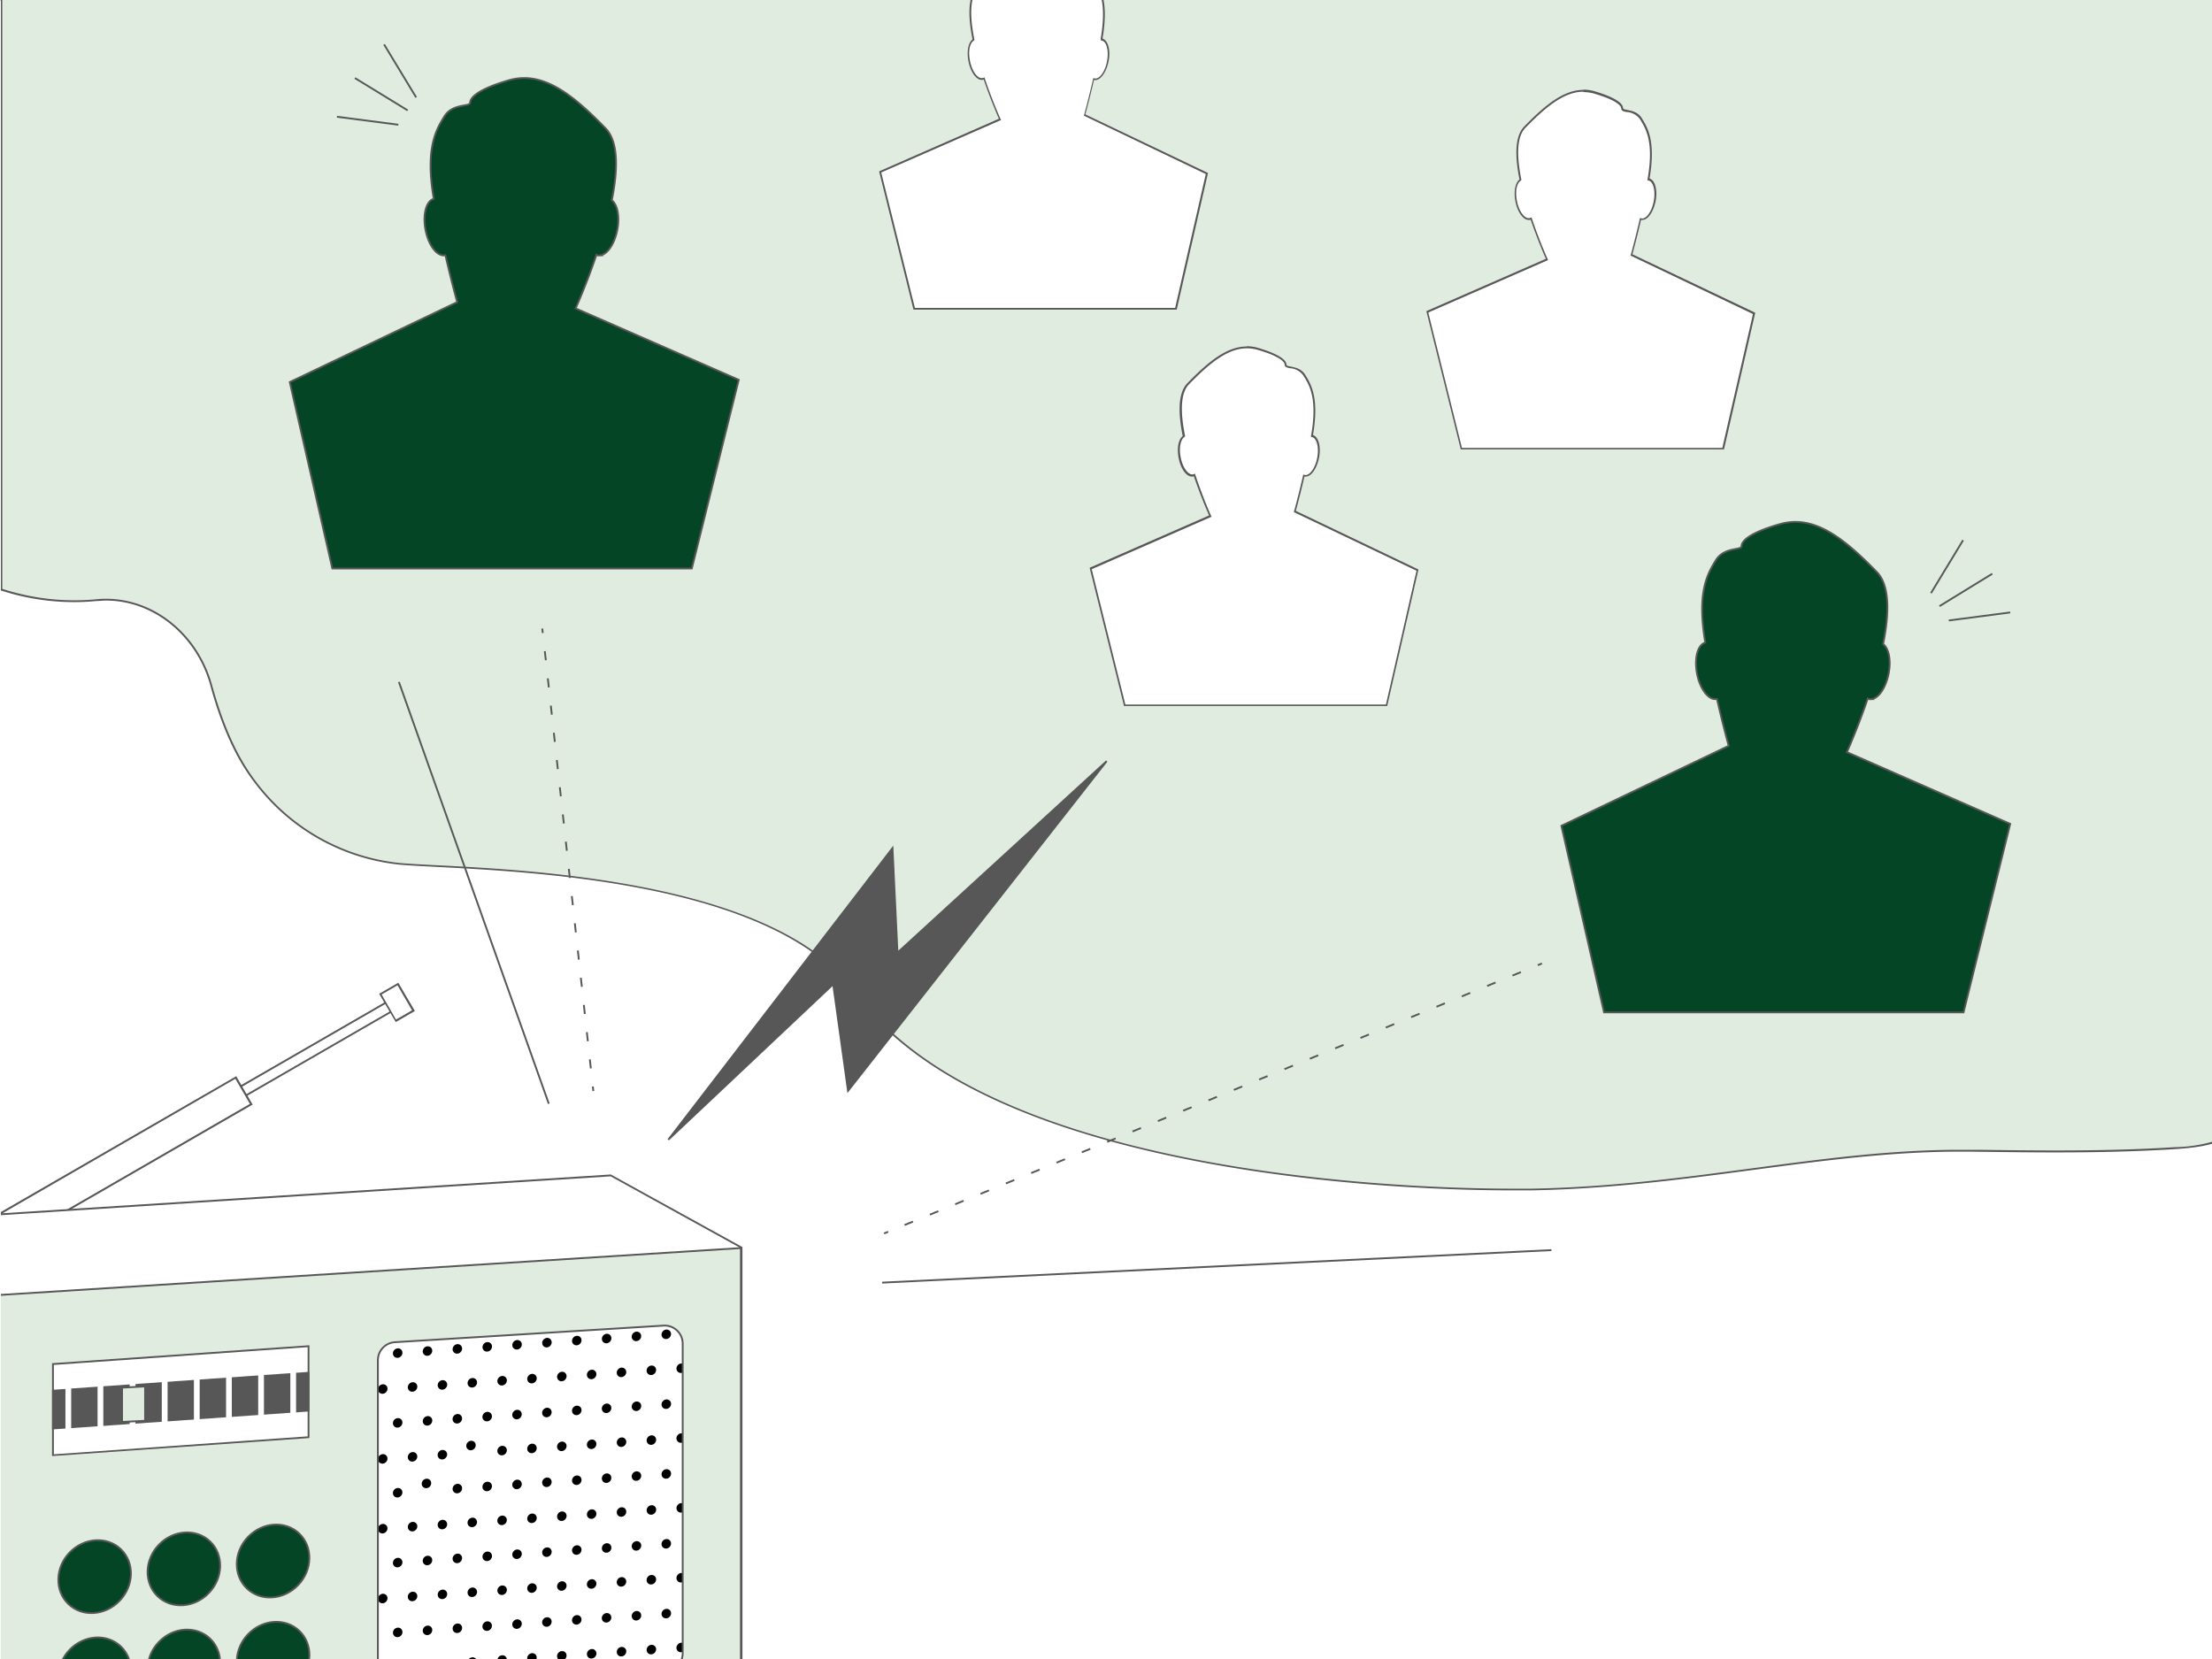 <svg xmlns="http://www.w3.org/2000/svg" xmlns:xlink="http://www.w3.org/1999/xlink" width="399.92" height="299.94" viewBox="0 0 399.92 299.94"><rect x="0" y="0" width="399.92" height="299.94" fill="#808080" stroke="none"/><defs><clipPath id="a"><rect width="399.84" height="300" fill="none"/></clipPath><clipPath id="b"><path d="M71.8,305.217l48.55-3a3.28,3.28,0,0,0,3.08-3.269V243a3.27,3.27,0,0,0-3.48-3.269l-48.55,3A3.28,3.28,0,0,0,68.32,246v55.989a3.28,3.28,0,0,0,3.48,3.229Z" transform="translate(-68.32 -239.723)" fill="none" stroke="#575757" stroke-miterlimit="10" stroke-width="0.33"/></clipPath></defs><g transform="translate(0 -0.02)"><rect width="400" height="299.94" transform="translate(0 0.08)" fill="#fff"/><g transform="translate(0.16 0.02)" clip-path="url(#a)"><path d="M273.22,215.09c-15.54,0-94.32-1.72-118.56-35.553-14.15-19.766-57.26-22-75.66-22.925-2.83-.15-5.06-.26-6.67-.4A37.562,37.562,0,0,1,45.8,140.965c-3.11-4.179-5.66-9.888-7.59-17-2.5-9.158-10.33-15.567-19-15.567a16.893,16.893,0,0,0-1.738.09c-1.342.13-2.7.2-4.052.2a42.8,42.8,0,0,1-13.26-2.1V-33.63H408.58V203.952a51.1,51.1,0,0,0-6.2,1.88,26.215,26.215,0,0,1-9.11,1.79c-6.4.4-13.25.59-21.58.59-4.7,0-9.45-.06-14-.11h-3.33c-12.47,0-24.58,1.61-37.39,3.319s-25.74,3.439-40,3.7C275.83,215.08,274.6,215.09,273.22,215.09Z" transform="translate(-0.16 -0.013)" fill="#e1ece1"/><path d="M408.42-33.47V203.782a50.635,50.635,0,0,0-6.09,1.86,26.115,26.115,0,0,1-9.08,1.77c-6.38.41-13.23.6-21.55.6-4.7,0-9.43-.06-14-.12h-3.37c-12.49,0-24.59,1.62-37.41,3.329-12.65,1.69-25.73,3.439-40,3.7h-3.69c-15.53,0-94.23-1.71-118.42-35.473-14.21-19.826-57.37-22.056-75.8-23-2.82-.14-5-.26-6.65-.4a37.342,37.342,0,0,1-26.42-15.187c-3.09-4.159-5.64-9.848-7.57-16.907-2.52-9.238-10.41-15.687-19.2-15.687a17.447,17.447,0,0,0-1.76.09c-1.33.13-2.68.19-4,.19a42.578,42.578,0,0,1-13-2.07V-33.49H408.42m.33-.33H0V106.712a42.918,42.918,0,0,0,13.37,2.16,39.618,39.618,0,0,0,4.07-.2c.57,0,1.15-.08,1.72-.08,8.63,0,16.4,6.329,18.89,15.437,1.6,5.869,4,12.178,7.62,17a37.612,37.612,0,0,0,26.65,15.317c12.63,1.11,66,.68,82.21,23.265,22.65,31.624,93.54,35.613,118.69,35.613h3.69c28.63-.53,52.53-7,77.41-7H356c5.2.06,10.41.14,15.67.14,7.1,0,14.28-.14,21.58-.6,8.42-.54,7.52-1.82,15.47-3.7V-33.8Z" transform="translate(-0.16 -0.013)" fill="#575757"/><path d="M165.28,55.837l-6.15-24.725,21.63-9.478-.07-.15s-1.41-3.139-2.75-7.089l-.06-.16-.32.13h-.15c-.9,0-1.89-1.44-2.23-3.279-.31-1.64,0-3.209.69-3.739L176,7.3V7.2c-1-4.719-.69-7.878.78-9.4,3.85-4,7.13-6.609,10.64-6.609a7.271,7.271,0,0,1,2.05.3c4.6,1.34,5,2.489,5,2.809s.4.42.89.5a3.37,3.37,0,0,1,2.53,1.42C198.85-2,200.31.338,199.17,7v.15h.14c.9.25,1.34,2,1,3.879s-1.33,3.279-2.24,3.279h-.31l-.1.14c-.86,3.729-1.55,6.179-1.56,6.209v.13l22.18,10.588-5.6,24.455Z" transform="translate(-0.16 -0.018)" fill="#fff"/><path d="M187.35-8.64a7.271,7.271,0,0,1,2,.29C194-7,194.2-5.911,194.2-5.7c0,.48.52.58,1,.66a3.2,3.2,0,0,1,2.41,1.35C198.69-2,200.14.368,199,7v.3l.29.08c.71.19,1.23,1.72.86,3.689s-1.36,3.149-2.07,3.149h-.09l-.32-.08-.08.33c-.86,3.719-1.55,6.169-1.55,6.189l-.08.27.25.12L218,31.482l-5.54,24.2H165.41L159.32,31.2l21.36-9.348.3-.13-.14-.31s-1.4-3.129-2.75-7.069L178,14l-.32.13h-.25c-.71,0-1.7-1.21-2.07-3.149s.06-3.159.63-3.569l.16-.13v-.2c-.94-4.669-.69-7.778.74-9.248,3.82-3.939,7.07-6.559,10.52-6.559m0-.33c-3.54,0-6.85,2.629-10.76,6.659-1.73,1.78-1.63,5.529-.82,9.538-.75.56-1.08,2.14-.75,3.9.36,1.95,1.41,3.419,2.39,3.419h.18a.64.64,0,0,0,.19-.08c1.37,4,2.76,7.109,2.76,7.109l-21.66,9.508,6.21,24.995h47.6l5.65-24.7L196.22,20.7s.69-2.43,1.56-6.209h.25c1,0,2-1.47,2.4-3.419s-.12-3.8-1.1-4.069C200.48.338,199-2.1,197.92-3.861s-3.39-1.28-3.39-1.84-.71-1.7-5.09-3a7.652,7.652,0,0,0-2.09-.3Z" transform="translate(-0.16 -0.018)" fill="#575757"/><path d="M264.19,81.157,258,56.422l21.67-9.428-.07-.16s-1.41-3.129-2.75-7.089l-.06-.16-.32.13h-.15c-.91,0-1.89-1.44-2.23-3.279-.31-1.65,0-3.219.69-3.739l.08-.06v-.11c-.95-4.719-.69-7.878.78-9.388,3.85-4,7.13-6.609,10.64-6.609a7.561,7.561,0,0,1,2,.29c4.61,1.34,5,2.49,5,2.809s.39.42.89.51a3.34,3.34,0,0,1,2.53,1.42c1.06,1.73,2.53,4.109,1.38,10.808v.15h.14c.9.25,1.34,2,1,3.889s-1.32,3.279-2.23,3.279h-.32l-.09.14c-.91,3.679-1.58,6.169-1.58,6.169v.13l22.18,10.6-5.59,24.455Z" transform="translate(-0.16 -0.023)" fill="#fff"/><path d="M286.26,16.67a7.331,7.331,0,0,1,2,.29c4.61,1.34,4.85,2.45,4.85,2.649,0,.49.52.58,1,.67a3.17,3.17,0,0,1,2.42,1.34c1.05,1.72,2.5,4.059,1.36,10.7l-.05.29.29.08c.71.2,1.23,1.73.86,3.7s-1.36,3.139-2.07,3.139h-.09l-.33-.09-.07.33c-.86,3.719-1.55,6.169-1.56,6.2l-.07.26.25.12,21.88,10.448-5.54,24.2H264.31l-6.08-24.475,21.35-9.348.31-.13-.14-.3S278.34,43.6,277,39.655l-.11-.33-.33.13h-.24c-.71,0-1.71-1.2-2.07-3.139s.06-3.159.62-3.579l.17-.12v-.21c-.94-4.659-.7-7.778.73-9.248,3.83-3.939,7.08-6.559,10.53-6.559m0-.33c-3.55,0-6.86,2.639-10.76,6.659-1.73,1.79-1.63,5.539-.82,9.548-.75.55-1.08,2.13-.75,3.9.36,1.95,1.41,3.409,2.39,3.409h.18a1.07,1.07,0,0,0,.19-.07c1.36,4,2.76,7.1,2.76,7.1l-21.61,9.458,6.22,24.995h47.59l5.65-24.705L295.13,45.994s.68-2.43,1.56-6.209a.15.15,0,0,0,.07,0h.18c1,0,2-1.46,2.39-3.409s-.11-3.809-1.1-4.069c1.15-6.729-.32-9.158-1.41-10.928s-3.39-1.27-3.39-1.84-.7-1.69-5.08-3a7.3,7.3,0,0,0-2.09-.31Z" transform="translate(-0.16 -0.023)" fill="#575757"/><line x1="0.76" y2="0.32" transform="translate(277.86 174.185)" fill="none" stroke="#575757" stroke-miterlimit="10" stroke-width="0.33"/><line x1="112.86" y2="46.311" transform="translate(161.95 175.755)" fill="none" stroke="#575757" stroke-miterlimit="10" stroke-width="0.33" stroke-dasharray="1.65 3.3"/><line x1="0.75" y2="0.31" transform="translate(159.67 222.695)" fill="none" stroke="#575757" stroke-miterlimit="10" stroke-width="0.33"/><line x2="0.09" y2="0.81" transform="translate(97.88 113.637)" fill="none" stroke="#575757" stroke-miterlimit="10" stroke-width="0.33"/><line x2="8.5" y2="77.065" transform="translate(98.34 117.726)" fill="none" stroke="#575757" stroke-miterlimit="10" stroke-width="0.33" stroke-dasharray="1.65 3.3"/><line x2="0.09" y2="0.82" transform="translate(107.02 196.431)" fill="none" stroke="#575757" stroke-miterlimit="10" stroke-width="0.33"/><path d="M120.83,206.1l40.53-52.719.9,18.9,37.82-34.623-46.76,59.618L150.64,178Z" transform="translate(-0.16 -0.048)" fill="#575757" stroke="#575757" stroke-miterlimit="10" stroke-width="0.33"/><path d="M312.54,134.882s-.93-3.319-2.12-8.468h-.1c-1.41.26-3-1.82-3.52-4.639s.16-5.189,1.51-5.559c-1.57-9.178.44-12.5,1.92-14.907s4.63-1.74,4.63-2.51,1-2.31,6.94-4,11.18,2.12,17.54,8.678c2.36,2.43,2.23,7.548,1.12,13,1,.75,1.48,2.909,1,5.319-.53,2.819-2.11,4.9-3.52,4.639a1.45,1.45,0,0,1-.26-.11c-1.86,5.469-3.77,9.7-3.77,9.7l29.53,12.967L355,183.072H290l-7.71-33.733Z" transform="translate(-0.16 -0.039)" fill="#044525" stroke="#575757" stroke-miterlimit="10" stroke-width="0.33"/><path d="M82.66,54.642s-.94-3.319-2.13-8.468h-.09c-1.42.26-3-1.82-3.52-4.639s.16-5.189,1.5-5.559c-1.57-9.178.44-12.5,1.92-14.907S85,19.369,85,18.6s1-2.31,6.94-4.049,11.18,2.12,17.55,8.678c2.36,2.43,2.22,7.548,1.12,13,1,.75,1.47,2.909,1,5.319-.53,2.819-2.1,4.9-3.52,4.639a1.12,1.12,0,0,1-.25-.11c-1.86,5.479-3.77,9.7-3.77,9.7l29.49,12.917L125.08,102.8h-65L52.39,69.1Z" transform="translate(-0.16 -0.023)" fill="#044525" stroke="#575757" stroke-miterlimit="10" stroke-width="0.33"/><rect width="52.098" height="1.894" transform="translate(26.158 206.348) rotate(-30)" fill="#fff"/><path d="M71.37,180.59l.79,1.35L27.32,207.814l-.78-1.35L71.37,180.59m.12-.45-45.4,26.2,1.11,1.92,45.4-26.2Z" transform="translate(-0.16 -0.056)" fill="#575757"/><rect width="52.098" height="5.574" transform="translate(-2.659 220.863) rotate(-30)" fill="#fff"/><path d="M42.55,195.1l2.63,4.539L.34,225.524l-2.62-4.529L42.55,195.1m.12-.45-45.4,26.2,3,5.109,45.4-26.2-2.95-5.109Z" transform="translate(-0.16 -0.059)" fill="#575757"/><rect width="3.67" height="5.569" transform="translate(68.575 179.747) rotate(-29.98)" fill="#fff"/><path d="M71.86,178.18l2.63,4.539-2.9,1.67L69,179.85l2.89-1.67m.12-.45-3.46,2,3,5.109,3.46-2Z" transform="translate(-0.16 -0.056)" fill="#575757"/><path d="M-26.16,306.271V221.278l136.64-8.708,23.63,13.047v85l-137.36,8.7Z" transform="translate(-0.16 -0.062)" fill="#fff"/><path d="M110.4,212.74l23.55,13V310.48l-137.16,8.7-22.79-13V221.428l136.4-8.688m.07-.34-136.8,8.718v85.253l23,13.117,137.56-8.718V225.527L110.43,212.4Z" transform="translate(-0.16 -0.062)" fill="#575757"/><path d="M-2.69,319.281a.64.64,0,0,1-.439-.222.64.64,0,0,1-.151-.468V234.4L134,225.7v84.923Z" transform="translate(-0.16 -0.065)" fill="#e1ece1"/><path d="M133.79,225.88v84.583L-2.69,319.111a.48.48,0,0,1-.43-.52V234.548l136.91-8.668m.33-.35L-3.45,234.238v84.353a.81.81,0,0,0,.76.85h0l136.77-8.668V225.53Z" transform="translate(-0.16 -0.065)" fill="#575757"/><path d="M71.8,305.247l48.55-3a3.28,3.28,0,0,0,3.08-3.269V243a3.29,3.29,0,0,0-3.48-3.279l-48.55,3A3.28,3.28,0,0,0,68.32,246v55.989a3.27,3.27,0,0,0,3.48,3.259Z" transform="translate(-0.16 -0.068)" fill="#fff"/><g transform="translate(68.16 239.655)" clip-path="url(#b)"><ellipse cx="0.89" cy="0.83" rx="0.89" ry="0.83" transform="matrix(0.695, -0.719, 0.719, 0.695, 45.529, 2.021)"/><ellipse cx="0.89" cy="0.83" rx="0.89" ry="0.83" transform="matrix(0.695, -0.719, 0.719, 0.695, 50.927, 1.643)"/><ellipse cx="0.89" cy="0.83" rx="0.89" ry="0.83" transform="matrix(0.695, -0.719, 0.719, 0.695, 40.142, 2.409)"/><ellipse cx="0.89" cy="0.83" rx="0.89" ry="0.83" transform="matrix(0.695, -0.719, 0.719, 0.695, 56.318, 1.272)"/><ellipse cx="0.89" cy="0.83" rx="0.89" ry="0.83" transform="matrix(0.695, -0.719, 0.719, 0.695, 23.948, 3.54)"/><ellipse cx="0.89" cy="0.83" rx="0.89" ry="0.83" transform="matrix(0.695, -0.719, 0.719, 0.695, 29.346, 3.152)"/><ellipse cx="0.89" cy="0.83" rx="0.89" ry="0.83" transform="matrix(0.695, -0.719, 0.719, 0.695, 18.557, 3.911)"/><ellipse cx="0.89" cy="0.83" rx="0.89" ry="0.83" transform="matrix(0.695, -0.719, 0.719, 0.695, 34.743, 2.774)"/><ellipse cx="0.89" cy="0.83" rx="0.89" ry="0.83" transform="matrix(0.695, -0.719, 0.719, 0.695, 2.363, 5.042)"/><ellipse cx="0.89" cy="0.83" rx="0.89" ry="0.83" transform="matrix(0.695, -0.719, 0.719, 0.695, 7.754, 4.671)"/><ellipse cx="0.89" cy="0.83" rx="0.89" ry="0.83" transform="matrix(0.695, -0.719, 0.719, 0.695, -3.035, 5.421)"/><ellipse cx="0.89" cy="0.83" rx="0.89" ry="0.83" transform="matrix(0.695, -0.719, 0.719, 0.695, 13.152, 4.283)"/><ellipse cx="0.89" cy="0.83" rx="0.89" ry="0.83" transform="matrix(0.695, -0.719, 0.719, 0.695, -8.44, 5.792)"/><ellipse cx="0.89" cy="0.83" rx="0.89" ry="0.83" transform="matrix(0.695, -0.719, 0.719, 0.695, 61.723, 0.89)"/><ellipse cx="0.89" cy="0.83" rx="0.89" ry="0.83" transform="matrix(0.695, -0.719, 0.719, 0.695, 42.829, 8.527)"/><ellipse cx="0.89" cy="0.83" rx="0.89" ry="0.83" transform="matrix(0.695, -0.719, 0.719, 0.695, 48.227, 8.149)"/><ellipse cx="0.89" cy="0.83" rx="0.89" ry="0.83" transform="matrix(0.695, -0.719, 0.719, 0.695, 37.432, 8.906)"/><ellipse cx="0.89" cy="0.83" rx="0.89" ry="0.83" transform="matrix(0.695, -0.719, 0.719, 0.695, 53.625, 7.775)"/><ellipse cx="0.89" cy="0.83" rx="0.89" ry="0.83" transform="matrix(0.695, -0.719, 0.719, 0.695, 21.248, 10.036)"/><ellipse cx="0.89" cy="0.83" rx="0.89" ry="0.83" transform="matrix(0.695, -0.719, 0.719, 0.695, 26.646, 9.658)"/><ellipse cx="0.89" cy="0.83" rx="0.89" ry="0.83" transform="matrix(0.695, -0.719, 0.719, 0.695, 15.857, 10.408)"/><ellipse cx="0.89" cy="0.83" rx="0.89" ry="0.83" transform="matrix(0.695, -0.719, 0.719, 0.695, 32.041, 9.277)"/><ellipse cx="0.89" cy="0.83" rx="0.89" ry="0.83" transform="matrix(0.695, -0.719, 0.719, 0.695, -0.337, 11.538)"/><ellipse cx="0.89" cy="0.83" rx="0.89" ry="0.83" transform="matrix(0.695, -0.719, 0.719, 0.695, 5.054, 11.167)"/><ellipse cx="0.89" cy="0.83" rx="0.89" ry="0.83" transform="matrix(0.695, -0.719, 0.719, 0.695, -5.734, 11.927)"/><ellipse cx="0.89" cy="0.83" rx="0.89" ry="0.83" transform="matrix(0.695, -0.719, 0.719, 0.695, 10.459, 10.796)"/><ellipse cx="0.89" cy="0.83" rx="0.89" ry="0.83" transform="matrix(0.695, -0.719, 0.719, 0.695, -11.139, 12.298)"/><ellipse cx="0.89" cy="0.83" rx="0.89" ry="0.83" transform="matrix(0.695, -0.719, 0.719, 0.695, 59.023, 7.396)"/><ellipse cx="0.89" cy="0.83" rx="0.89" ry="0.83" transform="matrix(0.695, -0.719, 0.719, 0.695, 45.535, 14.652)"/><ellipse cx="0.89" cy="0.83" rx="0.89" ry="0.83" transform="matrix(0.695, -0.719, 0.719, 0.695, 50.932, 14.274)"/><ellipse cx="0.89" cy="0.83" rx="0.89" ry="0.83" transform="matrix(0.695, -0.719, 0.719, 0.695, 40.13, 15.023)"/><ellipse cx="0.888" cy="0.828" rx="0.888" ry="0.828" transform="matrix(0.692, -0.722, 0.722, 0.692, 55.908, 12.633)"/><ellipse cx="0.89" cy="0.83" rx="0.89" ry="0.83" transform="matrix(0.695, -0.719, 0.719, 0.695, 23.936, 16.154)"/><ellipse cx="0.89" cy="0.83" rx="0.89" ry="0.83" transform="matrix(0.695, -0.719, 0.719, 0.695, 29.341, 15.783)"/><ellipse cx="0.89" cy="0.83" rx="0.89" ry="0.83" transform="matrix(0.695, -0.719, 0.719, 0.695, 18.545, 16.525)"/><ellipse cx="0.89" cy="0.83" rx="0.89" ry="0.83" transform="matrix(0.695, -0.719, 0.719, 0.695, 34.739, 15.405)"/><ellipse cx="0.89" cy="0.83" rx="0.89" ry="0.83" transform="matrix(0.695, -0.719, 0.719, 0.695, 2.361, 17.656)"/><ellipse cx="0.89" cy="0.83" rx="0.89" ry="0.83" transform="matrix(0.695, -0.719, 0.719, 0.695, 7.759, 17.292)"/><ellipse cx="0.89" cy="0.83" rx="0.89" ry="0.83" transform="matrix(0.695, -0.719, 0.719, 0.695, -3.037, 18.045)"/><ellipse cx="0.89" cy="0.83" rx="0.89" ry="0.83" transform="matrix(0.695, -0.719, 0.719, 0.695, 13.147, 16.914)"/><ellipse cx="0.89" cy="0.83" rx="0.89" ry="0.83" transform="matrix(0.695, -0.719, 0.719, 0.695, -8.434, 18.423)"/><ellipse cx="0.89" cy="0.83" rx="0.89" ry="0.83" transform="matrix(0.695, -0.719, 0.719, 0.695, 61.721, 13.514)"/><ellipse cx="0.89" cy="0.83" rx="0.89" ry="0.83" transform="matrix(0.695, -0.719, 0.719, 0.695, 42.835, 21.148)"/><ellipse cx="0.89" cy="0.83" rx="0.89" ry="0.83" transform="matrix(0.695, -0.719, 0.719, 0.695, 48.233, 20.77)"/><ellipse cx="0.89" cy="0.83" rx="0.89" ry="0.83" transform="matrix(0.695, -0.719, 0.719, 0.695, 37.43, 21.53)"/><ellipse cx="0.89" cy="0.83" rx="0.89" ry="0.83" transform="matrix(0.695, -0.719, 0.719, 0.695, 53.623, 20.399)"/><ellipse cx="0.89" cy="0.83" rx="0.89" ry="0.83" transform="matrix(0.695, -0.719, 0.719, 0.695, 21.243, 22.667)"/><ellipse cx="0.89" cy="0.83" rx="0.89" ry="0.83" transform="matrix(0.695, -0.719, 0.719, 0.695, 26.641, 22.279)"/><ellipse cx="0.888" cy="0.828" rx="0.888" ry="0.828" transform="matrix(0.692, -0.722, 0.722, 0.692, 15.624, 21.756)"/><ellipse cx="0.89" cy="0.83" rx="0.89" ry="0.83" transform="matrix(0.695, -0.719, 0.719, 0.695, 32.039, 21.901)"/><ellipse cx="0.89" cy="0.83" rx="0.89" ry="0.83" transform="matrix(0.695, -0.719, 0.719, 0.695, -0.341, 24.169)"/><ellipse cx="0.89" cy="0.83" rx="0.89" ry="0.83" transform="matrix(0.695, -0.719, 0.719, 0.695, 5.049, 23.798)"/><ellipse cx="0.89" cy="0.83" rx="0.89" ry="0.83" transform="matrix(0.695, -0.719, 0.719, 0.695, -5.736, 24.541)"/><ellipse cx="0.89" cy="0.83" rx="0.89" ry="0.83" transform="matrix(0.695, -0.719, 0.719, 0.695, 10.447, 23.41)"/><ellipse cx="0.89" cy="0.83" rx="0.89" ry="0.83" transform="matrix(0.695, -0.719, 0.719, 0.695, -11.134, 24.919)"/><ellipse cx="0.89" cy="0.83" rx="0.89" ry="0.83" transform="matrix(0.695, -0.719, 0.719, 0.695, 59.028, 20.017)"/><ellipse cx="0.89" cy="0.83" rx="0.89" ry="0.83" transform="matrix(0.695, -0.719, 0.719, 0.695, 45.533, 27.276)"/><ellipse cx="0.89" cy="0.83" rx="0.89" ry="0.83" transform="matrix(0.695, -0.719, 0.719, 0.695, 50.93, 26.888)"/><ellipse cx="0.89" cy="0.83" rx="0.89" ry="0.83" transform="matrix(0.695, -0.719, 0.719, 0.695, 40.135, 27.654)"/><ellipse cx="0.89" cy="0.83" rx="0.89" ry="0.83" transform="matrix(0.695, -0.719, 0.719, 0.695, 56.329, 26.524)"/><ellipse cx="0.89" cy="0.83" rx="0.89" ry="0.83" transform="matrix(0.695, -0.719, 0.719, 0.695, 23.941, 28.785)"/><ellipse cx="0.89" cy="0.83" rx="0.89" ry="0.83" transform="matrix(0.695, -0.719, 0.719, 0.695, 29.339, 28.397)"/><ellipse cx="0.89" cy="0.83" rx="0.89" ry="0.83" transform="matrix(0.695, -0.719, 0.719, 0.695, 18.55, 29.156)"/><ellipse cx="0.89" cy="0.83" rx="0.89" ry="0.83" transform="matrix(0.695, -0.719, 0.719, 0.695, 34.744, 28.026)"/><ellipse cx="0.89" cy="0.83" rx="0.89" ry="0.83" transform="matrix(0.695, -0.719, 0.719, 0.695, 2.357, 30.287)"/><ellipse cx="0.888" cy="0.828" rx="0.888" ry="0.828" transform="matrix(0.692, -0.722, 0.722, 0.692, 7.569, 28.614)"/><ellipse cx="0.89" cy="0.83" rx="0.89" ry="0.83" transform="matrix(0.695, -0.719, 0.719, 0.695, -3.041, 30.666)"/><ellipse cx="0.89" cy="0.83" rx="0.89" ry="0.83" transform="matrix(0.695, -0.719, 0.719, 0.695, 13.152, 29.535)"/><ellipse cx="0.89" cy="0.83" rx="0.89" ry="0.83" transform="matrix(0.695, -0.719, 0.719, 0.695, -8.439, 31.054)"/><ellipse cx="0.89" cy="0.83" rx="0.89" ry="0.83" transform="matrix(0.695, -0.719, 0.719, 0.695, 61.726, 26.145)"/><ellipse cx="0.89" cy="0.83" rx="0.89" ry="0.83" transform="matrix(0.695, -0.719, 0.719, 0.695, 42.833, 33.772)"/><ellipse cx="0.89" cy="0.83" rx="0.89" ry="0.83" transform="matrix(0.695, -0.719, 0.719, 0.695, 48.238, 33.401)"/><ellipse cx="0.89" cy="0.83" rx="0.89" ry="0.83" transform="matrix(0.695, -0.719, 0.719, 0.695, 37.435, 34.151)"/><ellipse cx="0.89" cy="0.83" rx="0.89" ry="0.83" transform="matrix(0.695, -0.719, 0.719, 0.695, 53.629, 33.02)"/><ellipse cx="0.89" cy="0.83" rx="0.89" ry="0.83" transform="matrix(0.695, -0.719, 0.719, 0.695, 21.241, 35.281)"/><ellipse cx="0.89" cy="0.83" rx="0.89" ry="0.83" transform="matrix(0.695, -0.719, 0.719, 0.695, 26.646, 34.91)"/><ellipse cx="0.89" cy="0.83" rx="0.89" ry="0.83" transform="matrix(0.695, -0.719, 0.719, 0.695, 15.85, 35.653)"/><ellipse cx="0.89" cy="0.83" rx="0.89" ry="0.83" transform="matrix(0.695, -0.719, 0.719, 0.695, 32.044, 34.532)"/><ellipse cx="0.89" cy="0.83" rx="0.89" ry="0.83" transform="matrix(0.695, -0.719, 0.719, 0.695, -0.343, 36.784)"/><ellipse cx="0.89" cy="0.83" rx="0.89" ry="0.83" transform="matrix(0.695, -0.719, 0.719, 0.695, 5.055, 36.419)"/><ellipse cx="0.89" cy="0.83" rx="0.89" ry="0.83" transform="matrix(0.695, -0.719, 0.719, 0.695, -5.741, 37.172)"/><ellipse cx="0.89" cy="0.83" rx="0.89" ry="0.83" transform="matrix(0.695, -0.719, 0.719, 0.695, 10.453, 36.041)"/><ellipse cx="0.89" cy="0.83" rx="0.89" ry="0.83" transform="matrix(0.695, -0.719, 0.719, 0.695, -11.139, 37.55)"/><ellipse cx="0.89" cy="0.83" rx="0.89" ry="0.83" transform="matrix(0.695, -0.719, 0.719, 0.695, 59.026, 32.641)"/><ellipse cx="0.89" cy="0.83" rx="0.89" ry="0.83" transform="matrix(0.695, -0.719, 0.719, 0.695, 45.538, 39.897)"/><ellipse cx="0.89" cy="0.83" rx="0.89" ry="0.83" transform="matrix(0.695, -0.719, 0.719, 0.695, 50.926, 39.519)"/><ellipse cx="0.89" cy="0.83" rx="0.89" ry="0.83" transform="matrix(0.695, -0.719, 0.719, 0.695, 40.14, 40.275)"/><ellipse cx="0.89" cy="0.83" rx="0.89" ry="0.83" transform="matrix(0.695, -0.719, 0.719, 0.695, 56.317, 39.138)"/><ellipse cx="0.89" cy="0.83" rx="0.89" ry="0.83" transform="matrix(0.695, -0.719, 0.719, 0.695, 23.946, 41.406)"/><ellipse cx="0.89" cy="0.83" rx="0.89" ry="0.83" transform="matrix(0.695, -0.719, 0.719, 0.695, 29.344, 41.028)"/><ellipse cx="0.89" cy="0.83" rx="0.89" ry="0.83" transform="matrix(0.695, -0.719, 0.719, 0.695, 18.556, 41.787)"/><ellipse cx="0.89" cy="0.83" rx="0.89" ry="0.83" transform="matrix(0.695, -0.719, 0.719, 0.695, 34.742, 40.65)"/><ellipse cx="0.89" cy="0.83" rx="0.89" ry="0.83" transform="matrix(0.695, -0.719, 0.719, 0.695, 2.362, 42.918)"/><ellipse cx="0.89" cy="0.83" rx="0.89" ry="0.83" transform="matrix(0.695, -0.719, 0.719, 0.695, 7.753, 42.537)"/><ellipse cx="0.888" cy="0.828" rx="0.888" ry="0.828" transform="matrix(0.692, -0.722, 0.722, 0.692, -3.156, 41.939)"/><ellipse cx="0.89" cy="0.83" rx="0.89" ry="0.83" transform="matrix(0.695, -0.719, 0.719, 0.695, 13.151, 42.159)"/><ellipse cx="0.89" cy="0.83" rx="0.89" ry="0.83" transform="matrix(0.695, -0.719, 0.719, 0.695, -8.441, 43.668)"/><ellipse cx="0.89" cy="0.83" rx="0.89" ry="0.83" transform="matrix(0.695, -0.719, 0.719, 0.695, 61.722, 38.766)"/><ellipse cx="0.89" cy="0.83" rx="0.89" ry="0.83" transform="matrix(0.695, -0.719, 0.719, 0.695, 42.828, 46.403)"/><ellipse cx="0.89" cy="0.83" rx="0.89" ry="0.83" transform="matrix(0.695, -0.719, 0.719, 0.695, 48.226, 46.015)"/><ellipse cx="0.89" cy="0.83" rx="0.89" ry="0.83" transform="matrix(0.695, -0.719, 0.719, 0.695, 37.43, 46.782)"/><ellipse cx="0.89" cy="0.83" rx="0.89" ry="0.83" transform="matrix(0.695, -0.719, 0.719, 0.695, 53.624, 45.651)"/><ellipse cx="0.89" cy="0.83" rx="0.89" ry="0.83" transform="matrix(0.695, -0.719, 0.719, 0.695, 21.247, 47.913)"/><ellipse cx="0.89" cy="0.83" rx="0.89" ry="0.83" transform="matrix(0.695, -0.719, 0.719, 0.695, 26.644, 47.524)"/><ellipse cx="0.89" cy="0.83" rx="0.89" ry="0.83" transform="matrix(0.695, -0.719, 0.719, 0.695, 15.856, 48.284)"/><ellipse cx="0.89" cy="0.83" rx="0.89" ry="0.83" transform="matrix(0.695, -0.719, 0.719, 0.695, 32.039, 47.153)"/><ellipse cx="0.89" cy="0.83" rx="0.89" ry="0.83" transform="matrix(0.695, -0.719, 0.719, 0.695, -0.338, 49.415)"/><ellipse cx="0.89" cy="0.83" rx="0.89" ry="0.83" transform="matrix(0.695, -0.719, 0.719, 0.695, 5.053, 49.043)"/><ellipse cx="0.89" cy="0.83" rx="0.89" ry="0.83" transform="matrix(0.695, -0.719, 0.719, 0.695, -5.736, 49.793)"/><ellipse cx="0.89" cy="0.83" rx="0.89" ry="0.83" transform="matrix(0.695, -0.719, 0.719, 0.695, 10.458, 48.662)"/><ellipse cx="0.89" cy="0.83" rx="0.89" ry="0.83" transform="matrix(0.695, -0.719, 0.719, 0.695, -11.134, 50.181)"/><ellipse cx="0.89" cy="0.83" rx="0.89" ry="0.83" transform="matrix(0.695, -0.719, 0.719, 0.695, 59.022, 45.273)"/><ellipse cx="0.89" cy="0.83" rx="0.89" ry="0.83" transform="matrix(0.695, -0.719, 0.719, 0.695, 45.533, 52.528)"/><ellipse cx="0.89" cy="0.83" rx="0.89" ry="0.83" transform="matrix(0.695, -0.719, 0.719, 0.695, 50.931, 52.14)"/><ellipse cx="0.89" cy="0.83" rx="0.89" ry="0.83" transform="matrix(0.695, -0.719, 0.719, 0.695, 40.128, 52.9)"/><ellipse cx="0.89" cy="0.83" rx="0.89" ry="0.83" transform="matrix(0.695, -0.719, 0.719, 0.695, 56.322, 51.769)"/><ellipse cx="0.89" cy="0.83" rx="0.89" ry="0.83" transform="matrix(0.695, -0.719, 0.719, 0.695, 23.942, 54.037)"/><ellipse cx="0.89" cy="0.83" rx="0.89" ry="0.83" transform="matrix(0.695, -0.719, 0.719, 0.695, 29.339, 53.659)"/><ellipse cx="0.89" cy="0.83" rx="0.89" ry="0.83" transform="matrix(0.695, -0.719, 0.719, 0.695, 18.544, 54.402)"/><ellipse cx="0.89" cy="0.83" rx="0.89" ry="0.83" transform="matrix(0.695, -0.719, 0.719, 0.695, 34.737, 53.271)"/><ellipse cx="0.89" cy="0.83" rx="0.89" ry="0.83" transform="matrix(0.695, -0.719, 0.719, 0.695, 2.367, 55.539)"/><ellipse cx="0.89" cy="0.83" rx="0.89" ry="0.83" transform="matrix(0.695, -0.719, 0.719, 0.695, 7.758, 55.168)"/><ellipse cx="0.89" cy="0.83" rx="0.89" ry="0.83" transform="matrix(0.695, -0.719, 0.719, 0.695, -3.038, 55.911)"/><ellipse cx="0.89" cy="0.83" rx="0.89" ry="0.83" transform="matrix(0.695, -0.719, 0.719, 0.695, 13.156, 54.79)"/><ellipse cx="0.89" cy="0.83" rx="0.89" ry="0.83" transform="matrix(0.695, -0.719, 0.719, 0.695, -8.436, 56.299)"/><ellipse cx="0.89" cy="0.83" rx="0.89" ry="0.83" transform="matrix(0.695, -0.719, 0.719, 0.695, 61.72, 51.39)"/><ellipse cx="0.89" cy="0.83" rx="0.89" ry="0.83" transform="matrix(0.695, -0.719, 0.719, 0.695, 42.833, 59.024)"/><ellipse cx="0.89" cy="0.83" rx="0.89" ry="0.83" transform="matrix(0.695, -0.719, 0.719, 0.695, 48.231, 58.646)"/><ellipse cx="0.89" cy="0.83" rx="0.89" ry="0.83" transform="matrix(0.695, -0.719, 0.719, 0.695, 37.435, 59.403)"/><ellipse cx="0.89" cy="0.83" rx="0.89" ry="0.83" transform="matrix(0.695, -0.719, 0.719, 0.695, 53.622, 58.265)"/><ellipse cx="0.89" cy="0.83" rx="0.89" ry="0.83" transform="matrix(0.695, -0.719, 0.719, 0.695, 21.242, 60.534)"/><ellipse cx="0.89" cy="0.83" rx="0.89" ry="0.83" transform="matrix(0.695, -0.719, 0.719, 0.695, 26.64, 60.155)"/><ellipse cx="0.89" cy="0.83" rx="0.89" ry="0.83" transform="matrix(0.695, -0.719, 0.719, 0.695, 15.844, 60.908)"/><ellipse cx="0.89" cy="0.83" rx="0.89" ry="0.83" transform="matrix(0.695, -0.719, 0.719, 0.695, 32.037, 59.777)"/><ellipse cx="0.89" cy="0.83" rx="0.89" ry="0.83" transform="matrix(0.695, -0.719, 0.719, 0.695, 59.027, 57.894)"/></g><path d="M71.8,305.217l48.55-3a3.28,3.28,0,0,0,3.08-3.269V243a3.27,3.27,0,0,0-3.48-3.269l-48.55,3A3.28,3.28,0,0,0,68.32,246v55.989a3.28,3.28,0,0,0,3.48,3.229Z" transform="translate(-0.16 -0.068)" fill="none" stroke="#575757" stroke-miterlimit="10" stroke-width="0.33"/><path d="M9.58,246.689l46.2-3.229v16.447l-46.2,3.229Z" transform="translate(-0.16 -0.069)" fill="#fff"/><path d="M55.62,243.63v16.127L9.74,263V246.839l45.88-3.209m.32-.35L9.41,246.529v16.787l46.53-3.259V243.28Z" transform="translate(-0.16 -0.069)" fill="#575757"/><ellipse cx="6.86" cy="6.28" rx="6.86" ry="6.28" transform="translate(39.929 282.839) rotate(-46.25)" fill="#044525" stroke="#575757" stroke-miterlimit="10" stroke-width="0.33"/><ellipse cx="6.86" cy="6.28" rx="6.86" ry="6.28" transform="translate(23.803 284.256) rotate(-46.25)" fill="#044525" stroke="#575757" stroke-miterlimit="10" stroke-width="0.33"/><ellipse cx="6.86" cy="6.28" rx="6.86" ry="6.28" transform="translate(7.668 285.662) rotate(-46.25)" fill="#044525" stroke="#575757" stroke-miterlimit="10" stroke-width="0.33"/><ellipse cx="6.86" cy="6.28" rx="6.86" ry="6.28" transform="translate(39.938 300.423) rotate(-46.25)" fill="#044525" stroke="#575757" stroke-miterlimit="10" stroke-width="0.33"/><ellipse cx="6.86" cy="6.28" rx="6.86" ry="6.28" transform="translate(23.802 301.829) rotate(-46.25)" fill="#044525" stroke="#575757" stroke-miterlimit="10" stroke-width="0.33"/><ellipse cx="6.86" cy="6.28" rx="6.86" ry="6.28" transform="translate(7.667 303.245) rotate(-46.25)" fill="#044525" stroke="#575757" stroke-miterlimit="10" stroke-width="0.33"/><path d="M9.41,258.508l46.53-3.259V248.09L9.41,251.349Z" transform="translate(-0.16 -0.07)" fill="#575757"/><path d="M36.1,246.95v12.188l-1.04.08V247.03Z" transform="translate(-0.16 -0.069)" fill="#fff"/><path d="M18.68,248.24v12.188l-1.04.07V248.31Z" transform="translate(-0.16 -0.07)" fill="#fff"/><path d="M24.49,247.81V260l-1.05.07V247.88Z" transform="translate(-0.16 -0.07)" fill="#fff"/><path d="M30.3,247.38v12.188l-1.05.08V247.46Z" transform="translate(-0.16 -0.069)" fill="#fff"/><path d="M41.91,246.53v12.178l-1.04.08V246.6Z" transform="translate(-0.16 -0.069)" fill="#fff"/><path d="M47.72,246.1v12.188l-1.04.07V246.17Z" transform="translate(-0.16 -0.069)" fill="#fff"/><path d="M53.53,245.67v12.188l-1.04.07V245.74Z" transform="translate(-0.16 -0.069)" fill="#fff"/><path d="M12.87,248.67v12.188l-1.04.07V248.74Z" transform="translate(-0.16 -0.07)" fill="#fff"/><path d="M22.07,257.149l4.16-.21V250.73l-4.16.22Z" transform="translate(-0.16 -0.07)" fill="#e1ece1" stroke="#575757" stroke-miterlimit="10" stroke-width="0.33"/><path d="M203.34,127.517l-6.15-24.735L218.82,93.3l-.07-.15s-1.41-3.159-2.75-7.089l-.05-.16-.32.13h-.15c-.91,0-1.89-1.44-2.23-3.279-.31-1.64,0-3.209.69-3.729L214,79v-.1c-1-4.719-.69-7.878.78-9.388,3.85-4,7.13-6.609,10.64-6.609a7.562,7.562,0,0,1,2,.29c4.61,1.34,5,2.489,5,2.809s.39.42.89.5a3.33,3.33,0,0,1,2.52,1.42c1.07,1.74,2.54,4.119,1.39,10.818v.14h.14c.9.25,1.34,2,1,3.879s-1.32,3.279-2.23,3.279h-.31l-.1.14c-.86,3.719-1.55,6.169-1.56,6.2v.13l22.18,10.6-5.59,24.455Z" transform="translate(-0.16 -0.033)" fill="#fff"/><path d="M225.41,63a7.331,7.331,0,0,1,2,.29c4.61,1.34,4.85,2.44,4.85,2.649,0,.49.52.58,1,.67A3.14,3.14,0,0,1,235.69,68c1.06,1.71,2.5,4.059,1.37,10.7L237,79l.29.08c.71.2,1.23,1.73.86,3.689s-1.36,3.149-2.07,3.149h-.13l-.33-.09-.07.33c-.86,3.719-1.55,6.169-1.56,6.189l-.07.27.25.12,21.93,10.478-5.53,24.2H203.46l-6.08-24.475,21.35-9.348.31-.13-.14-.3s-1.41-3.159-2.75-7.159l-.11-.33-.33.13h-.19c-.71,0-1.71-1.2-2.07-3.149-.34-1.79.06-3.149.62-3.569l.17-.13v-.2c-.94-4.669-.7-7.778.73-9.248,3.74-3.849,7.03-6.5,10.44-6.5m0-.33c-3.55,0-6.86,2.639-10.76,6.659-1.73,1.78-1.63,5.529-.82,9.538-.75.56-1.08,2.14-.75,3.9.36,2,1.41,3.419,2.39,3.419h.18a1.07,1.07,0,0,0,.19-.07c1.36,4,2.76,7.1,2.76,7.1L197,102.682l6.22,25H250.8l5.65-24.685-22.17-10.6s.68-2.43,1.56-6.209a.15.15,0,0,0,.07,0h.18c1,0,2-1.47,2.39-3.419s-.11-3.8-1.1-4.069c1.15-6.719-.32-9.158-1.41-10.918s-3.39-1.27-3.39-1.84-.7-1.69-5.08-3a7.3,7.3,0,0,0-2.09-.31Z" transform="translate(-0.16 -0.033)" fill="#575757"/><line y1="5.879" x2="121.01" transform="translate(159.32 226.015)" fill="none" stroke="#575757" stroke-miterlimit="10" stroke-width="0.33"/><line x1="27.1" y1="76.255" transform="translate(71.96 123.295)" fill="none" stroke="#575757" stroke-miterlimit="10" stroke-width="0.33"/></g><line x2="11.1" y2="1.44" transform="translate(60.92 21.13)" fill="none" stroke="#575757" stroke-miterlimit="10" stroke-width="0.33"/><line x2="5.8" y2="9.58" transform="translate(69.44 8.05)" fill="none" stroke="#575757" stroke-miterlimit="10" stroke-width="0.33"/><line x2="9.55" y2="5.85" transform="translate(64.16 14.13)" fill="none" stroke="#575757" stroke-miterlimit="10" stroke-width="0.33"/><line x1="11.11" y2="1.45" transform="translate(352.33 110.748)" fill="none" stroke="#575757" stroke-miterlimit="10" stroke-width="0.33"/><line x1="5.81" y2="9.58" transform="translate(349.11 97.68)" fill="none" stroke="#575757" stroke-miterlimit="10" stroke-width="0.33"/><line x1="9.55" y2="5.86" transform="translate(350.65 103.749)" fill="none" stroke="#575757" stroke-miterlimit="10" stroke-width="0.33"/></g></svg>